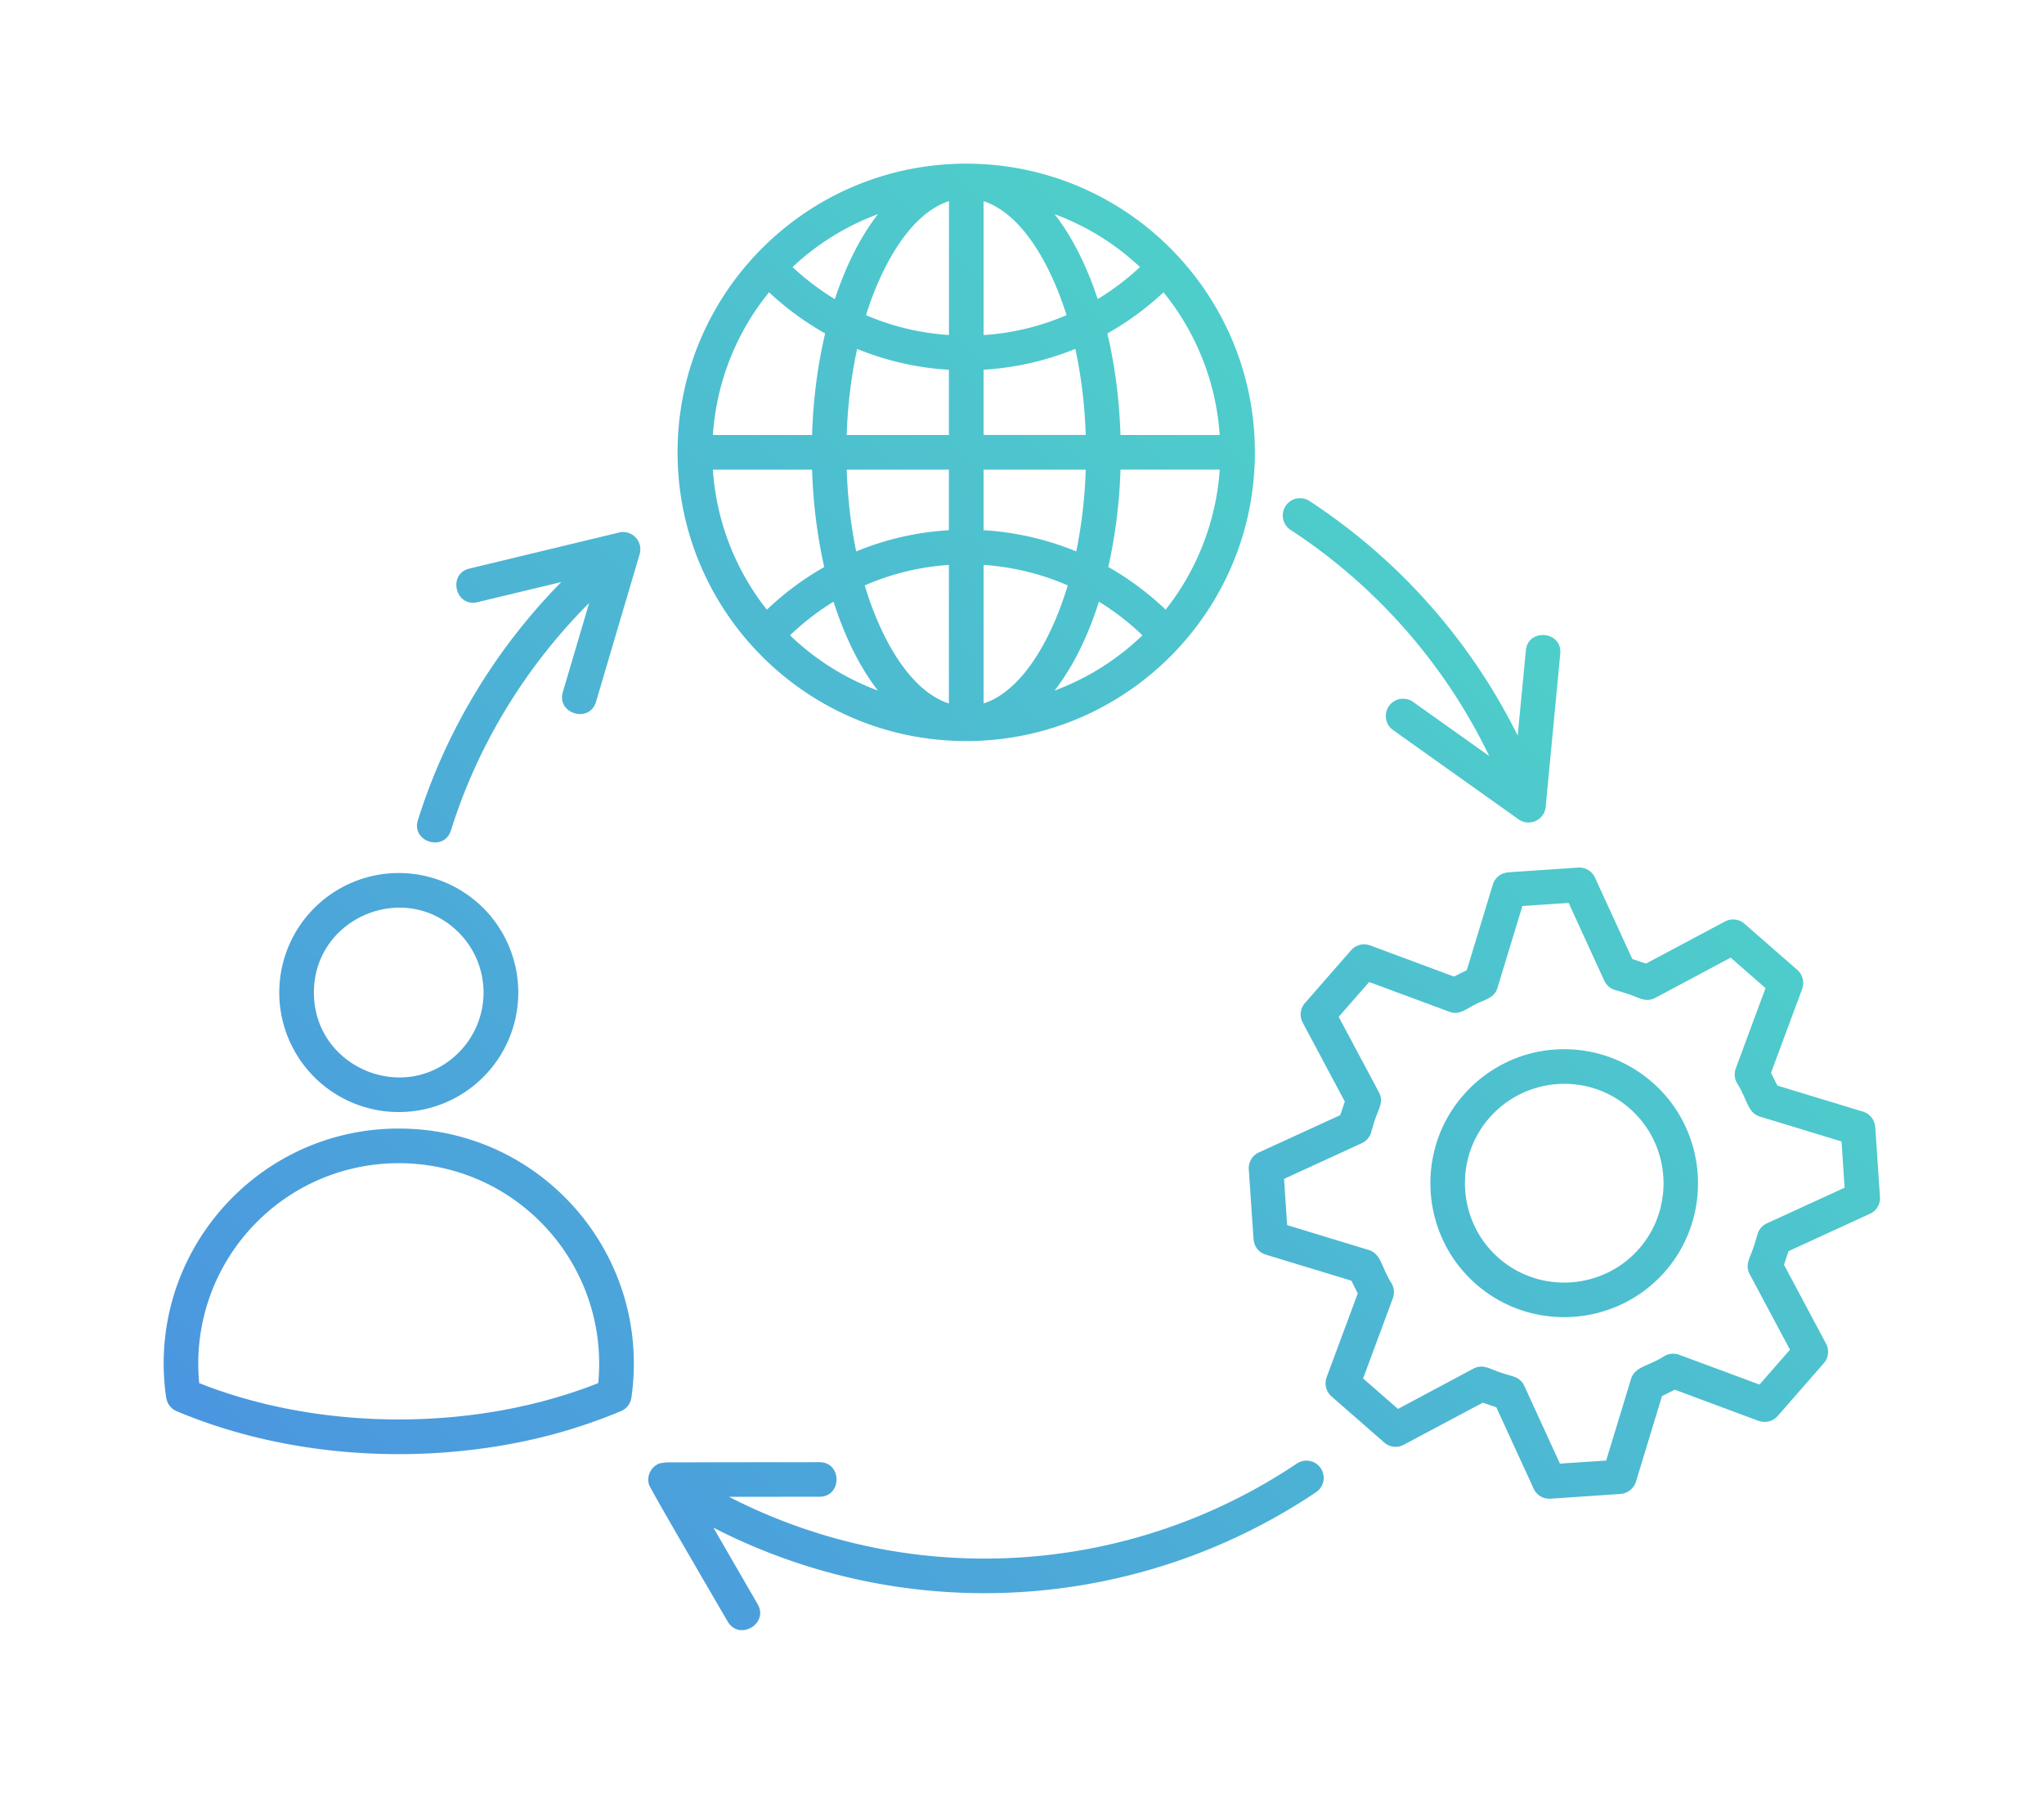<svg xmlns="http://www.w3.org/2000/svg" width="4096" height="3594.951"><g transform="matrix(34.4 0 0 34.4 328 328)"><defs><linearGradient id="a" x1="6.645" x2="93.362" y1="93.359" y2="6.641" gradientUnits="userSpaceOnUse"><stop offset="0" stop-color="#4a90e2"/><stop offset="1" stop-color="#50e3c2"/></linearGradient></defs><path fill="url(#a)" fill-rule="evenodd" d="M46.973 10.047c8.688 0 15.73 7.043 15.73 15.73s-7.043 15.73-15.73 15.73-15.73-7.043-15.73-15.73 7.043-15.73 15.73-15.73zM35.606 88.535c.621 1.074-1.008 2.02-1.633.945-.46-.793-4.215-7.21-4.285-7.453a.944.944 0 0 1 .598-1.168l.363-.05 8.328-.008c1.238 0 1.238 1.882 0 1.882l-4.93.004c9.856 5.07 21.73 4.371 30.941-1.812a.938.938 0 0 1 1.305.258.938.938 0 0 1-.258 1.304C56.258 89 43.66 89.75 33.195 84.367zM77.469 36.57c.117-1.234 1.992-1.055 1.875.176l-.79 8.289a.941.941 0 0 1-1.53.703l-6.79-4.828a.94.94 0 1 1 1.09-1.535l4.149 2.949a30.619 30.619 0 0 0-10.852-12.34.941.941 0 0 1 1.023-1.578 32.565 32.565 0 0 1 11.38 12.805zm-57.133-2.629c-1.203.285-1.64-1.543-.434-1.832l8.094-1.95a.943.943 0 0 1 1.18 1.169L26.8 39.367c-.352 1.191-2.16.656-1.809-.531l1.434-4.852c-3.441 3.442-6.066 7.711-7.531 12.391-.371 1.188-2.172.621-1.801-.558 1.531-4.887 4.25-9.352 7.812-12.973zm10.051 46.891.04-.008a.139.139 0 0 0-.04.008zm48.859-20.637a5.412 5.412 0 0 0-3.766 1.844c-1.96 2.242-1.726 5.683.516 7.644 2.242 1.961 5.684 1.727 7.644-.515 1.961-2.243 1.727-5.684-.515-7.645a5.375 5.375 0 0 0-3.88-1.328zm-.176-1.879a7.27 7.27 0 0 1 5.293 1.79c3.024 2.64 3.332 7.277.696 10.3-2.649 3.028-7.274 3.34-10.301.696-3.028-2.649-3.34-7.274-.696-10.301 1.215-1.395 3.02-2.368 5.008-2.485zm4.2-4.933-2.008-4.375a.943.943 0 0 0-.946-.606l-3.812.258v.004a.934.934 0 0 0-.836.664l-1.418 4.664-.695.348-4.575-1.7v.004a.942.942 0 0 0-1.035.262l-2.515 2.879a.937.937 0 0 0-.122 1.062l2.297 4.305-.25.738-4.379 2.008a.943.943 0 0 0-.605.946l.258 3.812h.004a.934.934 0 0 0 .664.836l4.664 1.418.348.695-1.7 4.575h.004a.942.942 0 0 0 .262 1.035l2.879 2.515a.937.937 0 0 0 1.062.121l4.305-2.293.738.25 2.008 4.375c.145.38.52.633.945.606l3.817-.258v-.004a.943.943 0 0 0 .84-.664l1.418-4.664.695-.348 4.574 1.7v-.004a.942.942 0 0 0 1.035-.262l2.516-2.879a.937.937 0 0 0 .121-1.062l-2.293-4.305.25-.738 4.375-2.008a.943.943 0 0 0 .606-.946l-.258-3.812h-.004a.934.934 0 0 0-.664-.836l-4.664-1.418-.348-.695 1.7-4.575h-.005a.942.942 0 0 0-.261-1.035l-2.88-2.515a.937.937 0 0 0-1.062-.121l-4.305 2.293zm-.231 1.906a11.26 11.26 0 0 0-.68-.207.949.949 0 0 1-.617-.52l-1.941-4.234-2.52.168-1.34 4.398c-.164.61-.609.656-1.207.953-.55.274-.894.61-1.43.41l-4.374-1.62-1.66 1.898 2.18 4.086c.292.523.007.89-.196 1.5a10.53 10.53 0 0 0-.207.683.949.949 0 0 1-.52.617l-4.234 1.942.168 2.52 4.398 1.34c.723.194.719.91 1.262 1.784.164.243.21.559.102.856L68.6 76.238l1.899 1.66 4.086-2.18c.535-.297.894-.004 1.504.196.226.078.457.144.68.207v.004c.261.07.495.253.617.52l1.94 4.234 2.52-.168 1.34-4.399c.196-.723.91-.719 1.785-1.262a.942.942 0 0 1 .856-.101l4.375 1.621 1.66-1.898-2.18-4.086c-.297-.535-.004-.895.196-1.504.078-.227.144-.453.207-.68a.949.949 0 0 1 .52-.617l4.234-1.941-.168-2.52-4.399-1.34c-.722-.195-.718-.91-1.261-1.785a.942.942 0 0 1-.102-.855l1.621-4.375-1.898-1.66-4.086 2.179c-.551.3-.91-.012-1.508-.2zm-66.988-6.59a6.51 6.51 0 0 1 6.512 6.512 6.51 6.51 0 0 1-6.512 6.511 6.51 6.51 0 0 1-6.512-6.511 6.51 6.51 0 0 1 6.512-6.512zm3.266 3.242c-2.903-2.902-7.891-.836-7.891 3.27 0 4.105 4.984 6.172 7.89 3.27a4.626 4.626 0 0 0 0-6.54zm-3.266 10.68c-7.813 0-13.801 6.93-12.676 14.664h.004c.047.317.25.602.566.735 5.645 2.382 12.355 2.914 18.406 1.746a29.129 29.129 0 0 0 5.746-1.723.95.95 0 0 0 .63-.758c1.113-7.765-4.88-14.664-12.677-14.664zm7.719 5.086a10.91 10.91 0 0 1 3.148 8.785c-6.652 2.64-15.09 2.64-21.742 0a10.915 10.915 0 0 1 3.149-8.785c4.265-4.265 11.184-4.265 15.445 0zm33.953-50.652a15.715 15.715 0 0 1-3.059 2.242c.402 1.703.652 3.57.715 5.535h5.406a13.806 13.806 0 0 0-3.062-7.777zm-4.805 3.082a15.634 15.634 0 0 1-5 1.137v3.554h5.566a26.182 26.182 0 0 0-.566-4.69zm-6.89 1.14a15.693 15.693 0 0 1-5-1.136 26.138 26.138 0 0 0-.567 4.691h5.566zm-6.743-1.98a15.877 15.877 0 0 1-3.058-2.242 13.774 13.774 0 0 0-3.059 7.777h5.406c.059-1.965.309-3.832.711-5.535zm-1.777-3.617c.703.66 1.477 1.246 2.305 1.75.55-1.672 1.32-3.305 2.351-4.633a13.78 13.78 0 0 0-4.656 2.883zm4.004 2.621c1.398.602 2.918.977 4.52 1.082v-7.297c-2.215.73-3.743 3.719-4.52 6.215zm6.406 1.086a13.69 13.69 0 0 0 4.52-1.086c-.778-2.496-2.309-5.488-4.52-6.21zm6.219-1.96a14.186 14.186 0 0 0 2.305-1.747 13.78 13.78 0 0 0-4.657-2.883c1.032 1.324 1.801 2.957 2.352 4.63zM36.11 34.351a15.844 15.844 0 0 1 3.125-2.324 28.137 28.137 0 0 1-.66-5.305h-5.407a13.767 13.767 0 0 0 2.942 7.63zm4.867-3.176a15.678 15.678 0 0 1 5.05-1.156v-3.297h-5.566c.051 1.57.23 3.067.516 4.453zm6.941-1.156c1.778.106 3.477.508 5.051 1.156a26.44 26.44 0 0 0 .516-4.453h-5.567zm6.797 2.004a15.847 15.847 0 0 1 3.125 2.324 13.8 13.8 0 0 0 2.946-7.629h-5.407a28.412 28.412 0 0 1-.664 5.305zm1.86 3.723a13.86 13.86 0 0 0-2.371-1.832c-.555 1.75-1.344 3.464-2.418 4.843a13.835 13.835 0 0 0 4.789-3.011zm-4.07-2.72a13.815 13.815 0 0 0-4.586-1.116v7.55c2.277-.746 3.824-3.878 4.585-6.433zm-6.477-1.116a13.72 13.72 0 0 0-4.586 1.117c.762 2.555 2.309 5.691 4.586 6.433zm-6.285 2.004a13.866 13.866 0 0 0-2.371 1.832 13.87 13.87 0 0 0 4.789 3.011c-1.07-1.379-1.86-3.097-2.418-4.844z" transform="translate(-3.463 -10.742) scale(1.069)"/></g></svg>
